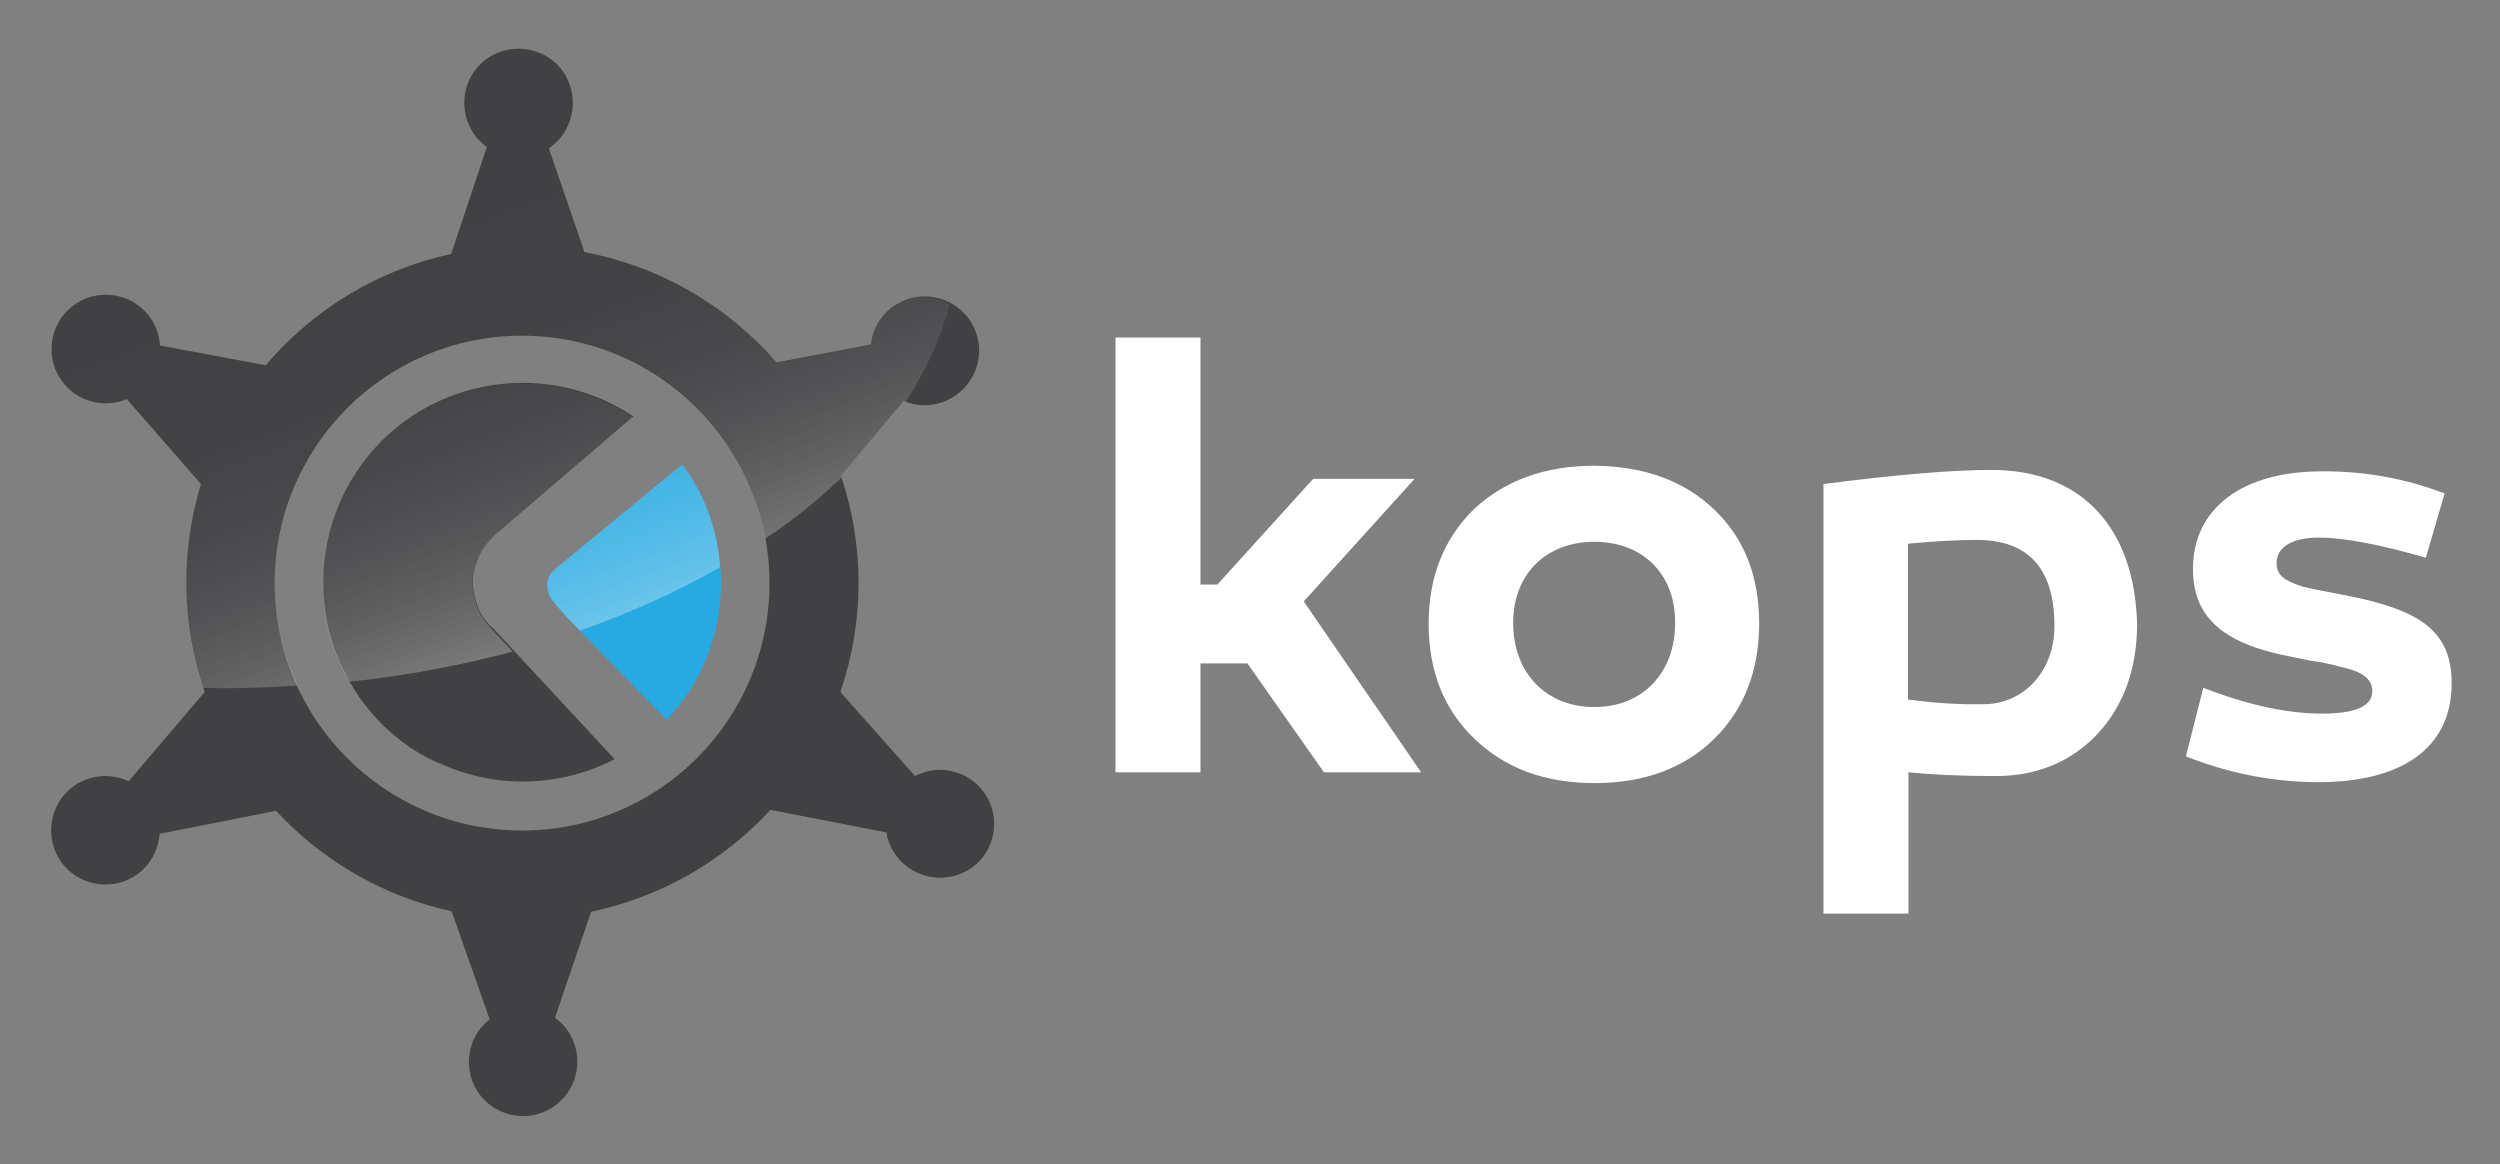 <?xml version="1.0" encoding="utf-8"?>
<!-- Generator: Adobe Illustrator 22.0.0, SVG Export Plug-In . SVG Version: 6.00 Build 0)  -->
<svg version="1.1" id="Layer_1" xmlns="http://www.w3.org/2000/svg" xmlns:xlink="http://www.w3.org/1999/xlink" x="0px" y="0px"
	 viewBox="0 0 532.5 248" style="enable-background:new 0 0 532.5 248;" xml:space="preserve">
<rect x="0" y="0" width="532.5" height="248" fill="#808080" stroke="none"/>
<style type="text/css">
	.st0{fill:#414042;}
	.st1{fill:#27AAE1;}
	.st2{fill:#FFFFFF;}
	.st3{fill:url(#SVGID_1_);}
	.st4{fill:url(#SVGID_2_);}
	.st5{fill:url(#SVGID_3_);}
</style>
<title>kops logo</title>
<path class="st0" d="M210.2,169.7c-3.1-5.3-9.9-7.3-15.3-4.4L179,147.4c5.1-14.9,5.2-31.1,0.1-46.1l13.4-15.9
	c3.3,1.4,7.1,1.2,10.3-0.7c5.5-3.2,7.4-10.3,4.2-15.8c-3.2-5.5-10.3-7.4-15.8-4.2c-3.2,1.8-5.3,5.1-5.7,8.7l-20.1,3.8
	c-10.6-12.2-25-20.5-40.9-23.5l-7.6-22.1c5.3-3.6,6.7-10.8,3.2-16.1s-10.8-6.7-16.1-3.2c-5.1,3.4-6.6,10.2-3.5,15.5
	c0.8,1.4,1.9,2.6,3.2,3.5l-7.6,22.8c-15.4,3.3-29.3,11.7-39.5,23.7l-22.5-4.2c-0.4-6.4-5.9-11.2-12.3-10.8s-11.2,5.9-10.8,12.3
	c0.4,6.4,5.9,11.2,12.3,10.8c1.3-0.1,2.5-0.4,3.7-0.9l15.8,18.1c-4.4,14.5-4.2,30,0.8,44.3l-16.2,19c-5.8-2.7-12.7-0.3-15.4,5.5
	s-0.3,12.7,5.5,15.4c5.8,2.7,12.7,0.3,15.4-5.5c0.6-1.3,1-2.7,1.1-4.2l24.8-4.9c10,10.8,23.1,18.3,37.4,21.4l8.1,23
	c-5,3.9-5.9,11.2-2,16.2c3.9,5,11.2,5.9,16.2,2c4.6-3.6,5.8-10,2.9-15c-0.8-1.4-1.9-2.6-3.2-3.5l7.7-22.6
	c14.7-3.1,28-10.6,38.2-21.7l24.7,4.8c0.2,1.4,0.7,2.7,1.4,3.9c3.2,5.5,10.3,7.4,15.9,4.2C211.5,182.3,213.4,175.2,210.2,169.7
	L210.2,169.7z M111.2,176.9c-29.1,0-52.7-23.6-52.7-52.7s23.6-52.7,52.7-52.7s52.7,23.6,52.7,52.7c0,0,0,0,0,0
	C163.9,153.3,140.3,176.9,111.2,176.9C111.2,176.9,111.2,176.9,111.2,176.9L111.2,176.9z"/>
<path class="st0" d="M101.4,128.2c-0.5-1.6-0.8-3.4-0.7-5.1c0.2-1.7,0.7-3.4,1.5-5c0.8-1.5,1.9-2.9,3.2-4.1l29.5-25.3
	c-19.5-13-45.9-7.8-58.9,11.7c-6.2,9.3-8.5,20.7-6.4,31.7c0.3,1.7,0.8,3.5,1.3,5.1c0.1,0.2,0.1,0.4,0.2,0.6c0.1,0.3,0.2,0.7,0.4,1.1
	c0.5,1.2,0.9,2.4,1.5,3.5l0,0c3.9,8.2,10.3,15,18.4,19.2c0.2,0.1,0.3,0.1,0.5,0.2c0.5,0.3,1,0.5,1.5,0.7c0.3,0.1,0.7,0.3,1,0.4
	c0.2,0.1,0.3,0.1,0.4,0.2v0c7.8,3.3,16.3,4.2,24.6,2.6c4-0.8,7.9-2.1,11.5-4l-25.7-27.7C103.4,132.6,102.1,130.5,101.4,128.2
	L101.4,128.2z"/>
<path class="st1" d="M145.3,98.9l-25,20.6c-0.9,0.7-1.8,1.5-2.6,2.2c-0.7,0.7-1,1.5-1.1,2.5c-0.1,1.3,0.2,2.6,1,3.6
	c0.9,1.1,1.8,2.2,2.7,3.2l21.7,22.3c9.4-9.9,13.4-23.8,10.8-37.2C151.7,109.9,149.2,104,145.3,98.9z"/>
<path class="st2" d="M259.4,124.4l20.3-22.4h21.6l-23.6,26.1l25,36.4H282l-16.3-23.2h-10v23.2h-18.1V71.9h18.1v52.6H259.4z
	 M365.1,108.5c6.4,6.1,9.6,14.2,9.6,24.3c0,10.2-3.3,18.4-9.6,24.6s-14.9,9.4-25.4,9.4c-10.6,0-19-3.1-25.6-9.4s-9.8-14.5-9.8-24.6
	c0-10,3.3-18.1,9.6-24.3c6.5-6.1,15.1-9.3,25.7-9.3C350.2,99.3,358.7,102.4,365.1,108.5L365.1,108.5z M339.6,115.4
	c-10.3,0-17.3,6.9-17.3,17.3c0,10.6,7,17.9,17.3,17.9c10.3,0,17.2-7.3,17.2-17.9C356.9,122.3,349.9,115.4,339.6,115.4L339.6,115.4z
	 M455.2,132.9c0,9.6-2.9,17.5-8.5,23.5c-5.6,5.9-12.9,8.9-21.6,8.9c-7.4,0-13.6-0.3-18.6-0.8v30.1h-18.1v-91.5c15.5-2,27.4-3,35.6-3
	C443.6,100,454.7,112.7,455.2,132.9L455.2,132.9z M437.6,133.4c0-12.3-5.5-18.4-16.6-18.4c-4.2,0-9,0.3-14.6,0.8v33.2
	c5.2,0.7,10.5,1.1,15.8,1C431.2,150.1,437.6,142.8,437.6,133.4L437.6,133.4z M469.3,146.5c9.5,3.7,18,5.5,25.3,5.5
	c7.2,0,10.7-1.6,10.7-4.8c0-2.9-2.7-4.3-6.9-5.2c-2.1-0.6-4.2-1-6.4-1.3l-3.4-0.7c-14.7-2.7-21.5-8.2-21.5-18.8
	c0-13,10.6-20.8,27.4-20.8c9-0.1,17.8,1.5,26.2,4.7l-4,13.7c-10-2.9-17.6-4.3-22.8-4.3c-5.7,0-9,2.1-9,5.4c0,2.9,2.1,3.9,5.7,5.1
	c2.2,0.5,3.3,0.7,6.4,1.3l3.6,0.7c15.2,3.1,21.6,7.6,21.6,18.6c0,13.9-10.9,21-28.3,21c-9.7,0-19.3-1.9-28.3-5.5L469.3,146.5z"/>
<linearGradient id="SVGID_1_" gradientUnits="userSpaceOnUse" x1="126.961" y1="71.111" x2="79.399" y2="200.208" gradientTransform="matrix(1 0 0 -1 0 250)">
	<stop  offset="0" style="stop-color:#FFFFFF"/>
	<stop  offset="2.300000e-02" style="stop-color:#FFFFFF;stop-opacity:0.929"/>
	<stop  offset="9.400000e-02" style="stop-color:#FFFFFF;stop-opacity:0.736"/>
	<stop  offset="0.17" style="stop-color:#FFFFFF;stop-opacity:0.561"/>
	<stop  offset="0.251" style="stop-color:#FFFFFF;stop-opacity:0.41"/>
	<stop  offset="0.335" style="stop-color:#FFFFFF;stop-opacity:0.282"/>
	<stop  offset="0.427" style="stop-color:#FFFFFF;stop-opacity:0.179"/>
	<stop  offset="0.526" style="stop-color:#FFFFFF;stop-opacity:9.900000e-02"/>
	<stop  offset="0.639" style="stop-color:#FFFFFF;stop-opacity:4.300000e-02"/>
	<stop  offset="0.775" style="stop-color:#FFFFFF;stop-opacity:1.000000e-02"/>
	<stop  offset="1" style="stop-color:#FFFFFF;stop-opacity:0"/>
</linearGradient>
<path class="st3" d="M105,134.3c-1.7-1.7-3-3.7-3.7-6c-0.5-1.6-0.8-3.4-0.7-5.1c0.2-1.7,0.7-3.4,1.5-4.9c0.8-1.5,1.9-2.9,3.2-4.1
	l29.5-25.3c-19.5-13-45.9-7.8-58.9,11.7c-6.2,9.3-8.5,20.7-6.4,31.7c0.3,1.7,0.8,3.5,1.3,5.1c0.1,0.2,0.1,0.4,0.2,0.6
	c0.1,0.3,0.2,0.7,0.4,1c0.5,1.2,0.9,2.4,1.5,3.5l0,0c0.4,0.9,1,1.8,1.5,2.7c11.7-1.2,23.4-3.4,34.8-6.4L105,134.3z"/>
<linearGradient id="SVGID_2_" gradientUnits="userSpaceOnUse" x1="144.083" y1="77.431" x2="96.522" y2="206.524" gradientTransform="matrix(1 0 0 -1 0 250)">
	<stop  offset="0" style="stop-color:#FFFFFF"/>
	<stop  offset="2.300000e-02" style="stop-color:#FFFFFF;stop-opacity:0.929"/>
	<stop  offset="9.400000e-02" style="stop-color:#FFFFFF;stop-opacity:0.736"/>
	<stop  offset="0.17" style="stop-color:#FFFFFF;stop-opacity:0.561"/>
	<stop  offset="0.251" style="stop-color:#FFFFFF;stop-opacity:0.41"/>
	<stop  offset="0.335" style="stop-color:#FFFFFF;stop-opacity:0.282"/>
	<stop  offset="0.427" style="stop-color:#FFFFFF;stop-opacity:0.179"/>
	<stop  offset="0.526" style="stop-color:#FFFFFF;stop-opacity:9.900000e-02"/>
	<stop  offset="0.639" style="stop-color:#FFFFFF;stop-opacity:4.300000e-02"/>
	<stop  offset="0.775" style="stop-color:#FFFFFF;stop-opacity:1.000000e-02"/>
	<stop  offset="1" style="stop-color:#FFFFFF;stop-opacity:0"/>
</linearGradient>
<path class="st4" d="M179.2,101.8c-0.1-0.1-0.1-0.3-0.1-0.5l13.4-15.8c0.1,0,0.3,0.1,0.4,0.1c4.2-6.4,7.4-13.4,9.4-20.8
	c-3.5-1.9-7.7-1.9-11.2,0c-3.1,1.9-5.2,5.1-5.6,8.7l-20.1,3.8c-10.6-12.2-25-20.5-40.9-23.5l-7.6-22.1c5.3-3.6,6.8-10.7,3.2-16.1
	s-10.7-6.8-16.1-3.2c-5.1,3.4-6.7,10.2-3.6,15.5c0.8,1.4,1.9,2.6,3.2,3.5L96,54.1c-15.4,3.3-29.3,11.7-39.5,23.8L34,73.7
	c-0.4-6.4-5.9-11.2-12.3-10.8c-6.4,0.4-11.2,5.9-10.8,12.3c0.4,6.4,5.9,11.2,12.3,10.8c1.3-0.1,2.5-0.4,3.7-0.9l15.8,18
	c-4.3,14.2-4.2,29.4,0.5,43.4c1.3,0,2.5,0.1,3.7,0.1c5.6,0,11.1-0.2,16.5-0.6c-3.2-6.9-4.9-14.4-4.9-22c0-29.1,23.5-52.7,52.6-52.7
	c25.5,0,47.4,18.2,51.9,43.4C168.7,111,174.1,106.6,179.2,101.8L179.2,101.8z"/>
<linearGradient id="SVGID_3_" gradientUnits="userSpaceOnUse" x1="152.863" y1="80.686" x2="105.326" y2="209.714" gradientTransform="matrix(1 0 0 -1 0 250)">
	<stop  offset="0" style="stop-color:#FFFFFF"/>
	<stop  offset="2.300000e-02" style="stop-color:#FFFFFF;stop-opacity:0.929"/>
	<stop  offset="9.400000e-02" style="stop-color:#FFFFFF;stop-opacity:0.736"/>
	<stop  offset="0.17" style="stop-color:#FFFFFF;stop-opacity:0.561"/>
	<stop  offset="0.251" style="stop-color:#FFFFFF;stop-opacity:0.41"/>
	<stop  offset="0.335" style="stop-color:#FFFFFF;stop-opacity:0.282"/>
	<stop  offset="0.427" style="stop-color:#FFFFFF;stop-opacity:0.179"/>
	<stop  offset="0.526" style="stop-color:#FFFFFF;stop-opacity:9.900000e-02"/>
	<stop  offset="0.639" style="stop-color:#FFFFFF;stop-opacity:4.300000e-02"/>
	<stop  offset="0.775" style="stop-color:#FFFFFF;stop-opacity:1.000000e-02"/>
	<stop  offset="1" style="stop-color:#FFFFFF;stop-opacity:0"/>
</linearGradient>
<path class="st5" d="M145.3,98.9l-25,20.6c-0.9,0.7-1.8,1.4-2.6,2.2c-0.7,0.7-1,1.6-1.1,2.5c-0.1,1.3,0.2,2.5,1,3.6
	c0.9,1.1,1.8,2.2,2.7,3.2l3.2,3.3c10.4-3.6,20.4-8.1,29.9-13.5c-0.1-1.5-0.3-3.1-0.6-4.6C151.7,109.9,149.1,104,145.3,98.9
	L145.3,98.9z"/>
</svg>
